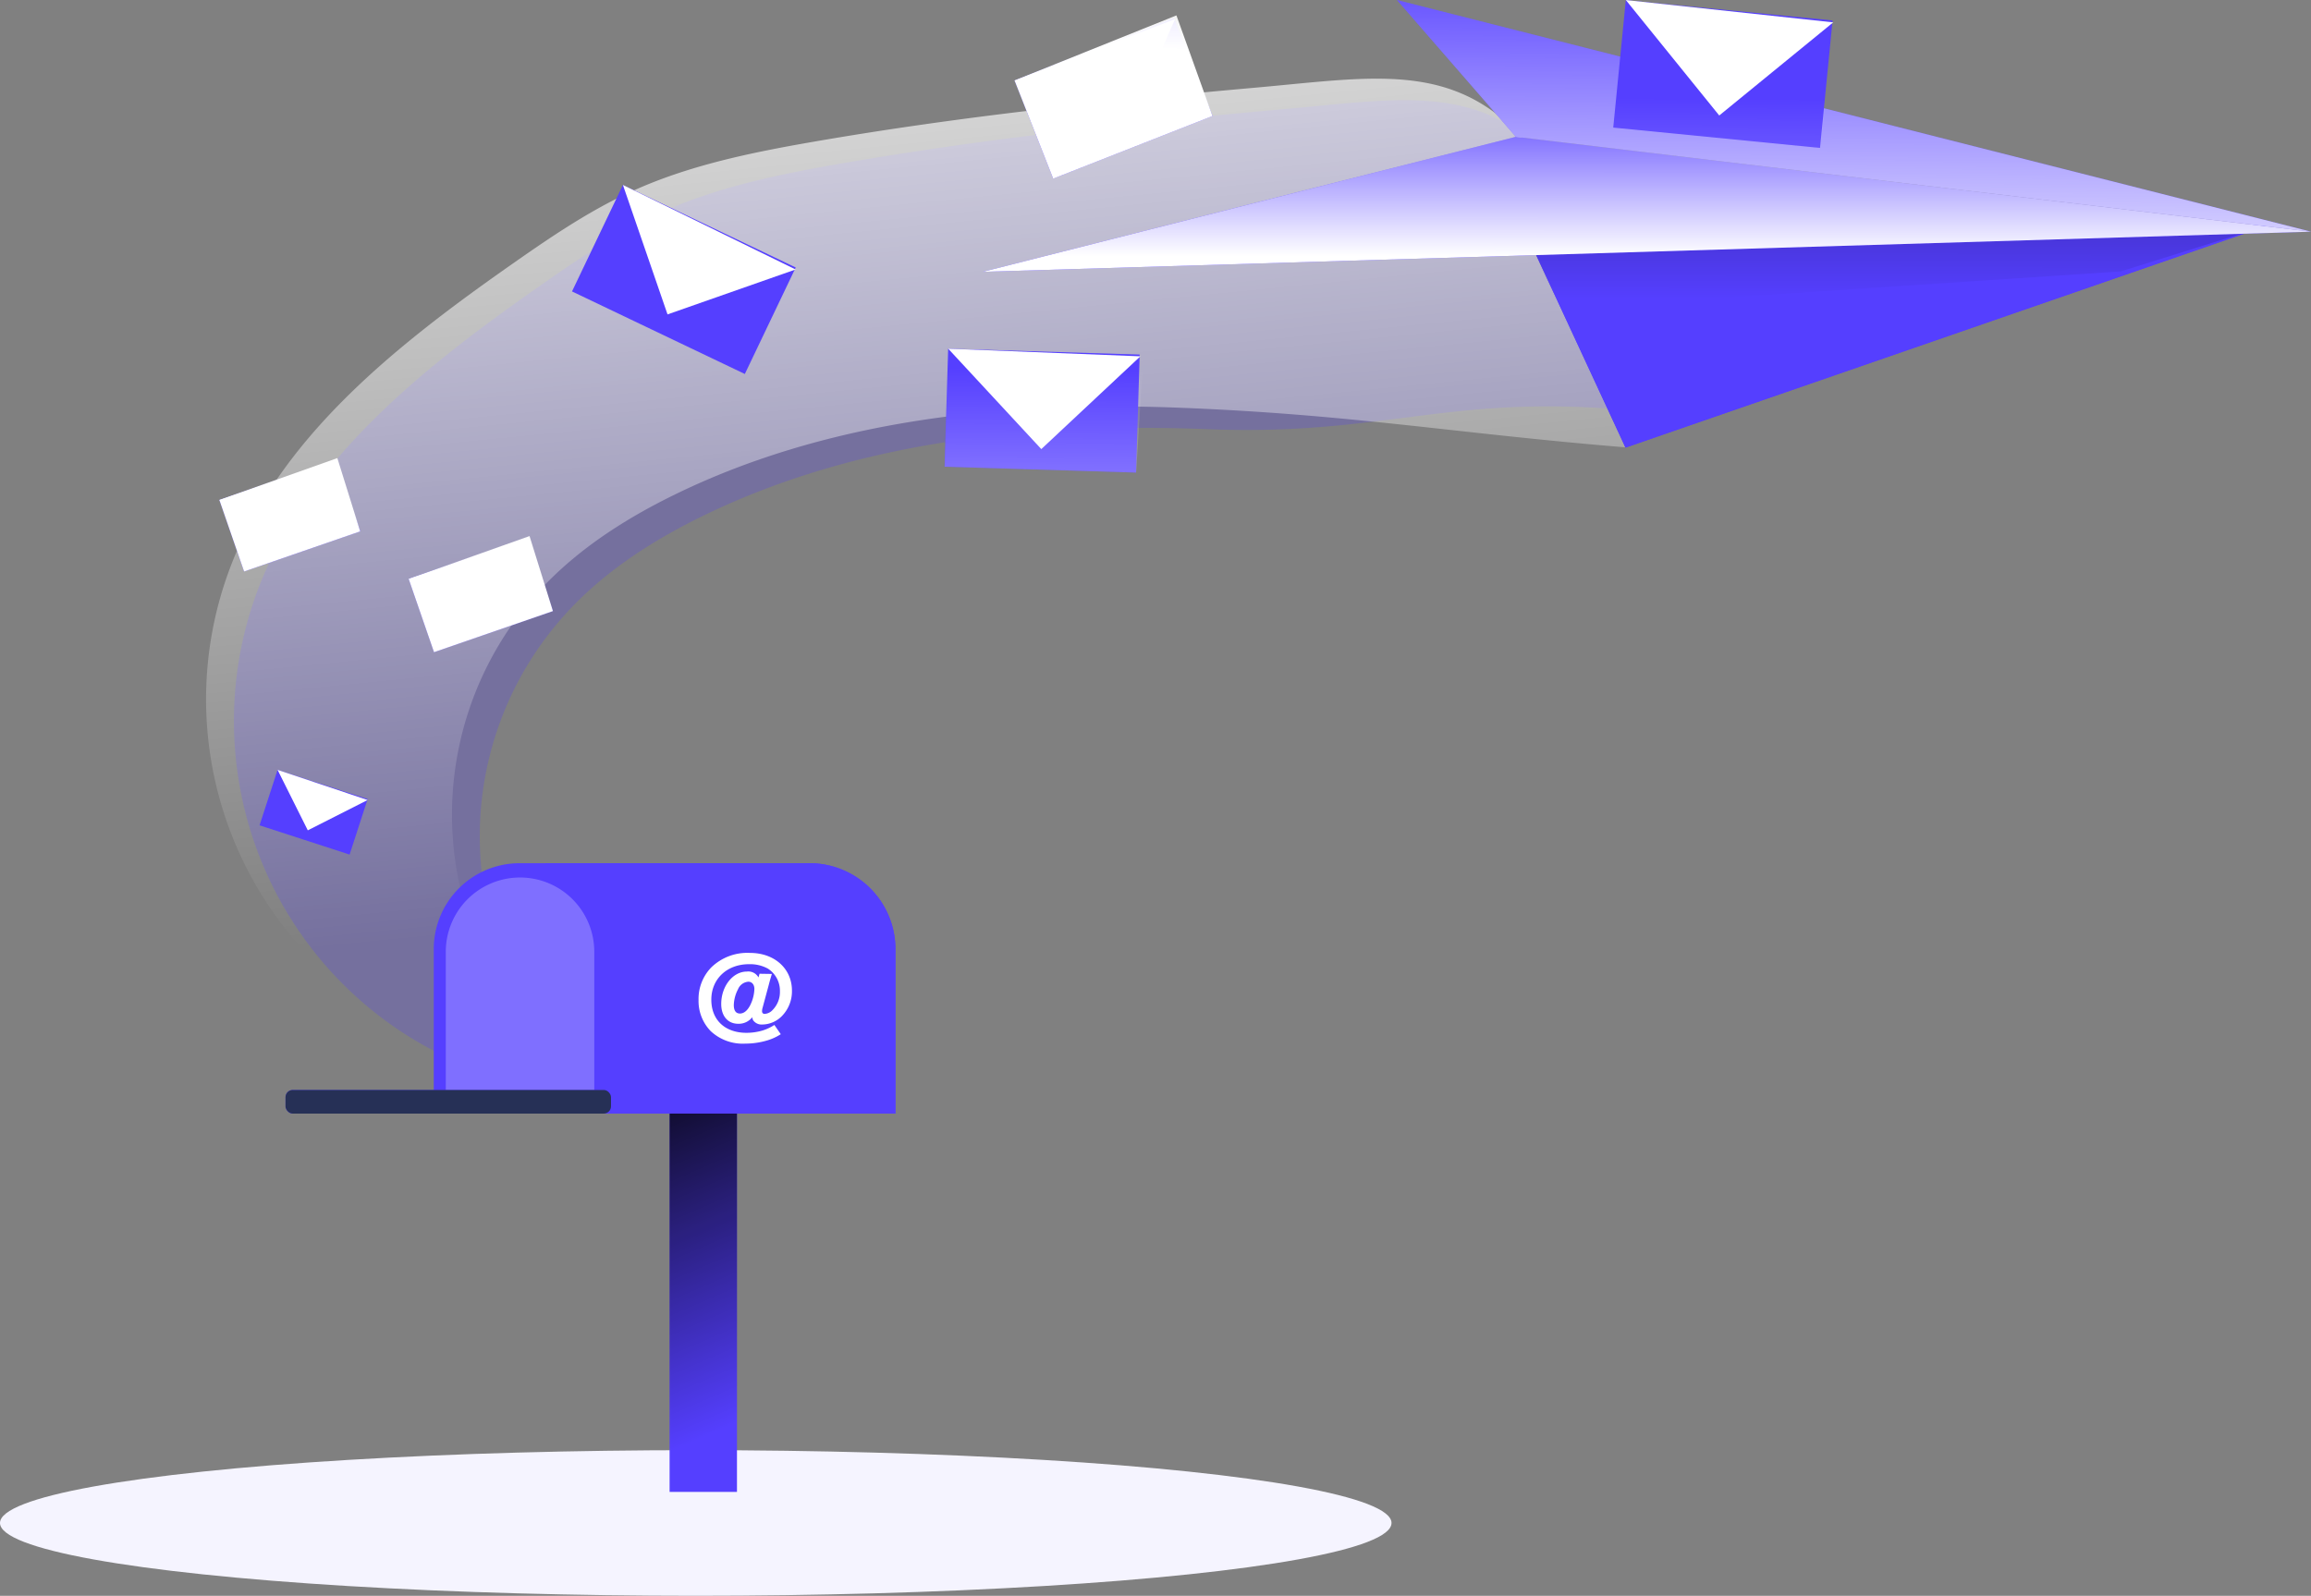 <svg xmlns="http://www.w3.org/2000/svg" xmlns:xlink="http://www.w3.org/1999/xlink" width="764.793" height="528.248" viewBox="0 0 764.793 528.248"><rect x="0" y="0" width="764.793" height="528.248" fill="#808080" stroke="none"/><defs><linearGradient id="a" x1="0.542" y1="0.818" x2="0.376" y2="-0.389" gradientUnits="objectBoundingBox"><stop offset="0" stop-color="#fff" stop-opacity="0"/><stop offset="0.95" stop-color="#fff"/></linearGradient><linearGradient id="b" x1="0.526" y1="0.869" x2="0.451" y2="-0.197" gradientUnits="objectBoundingBox"><stop offset="0" stop-color="#010101" stop-opacity="0"/><stop offset="0.95" stop-color="#010101"/></linearGradient><linearGradient id="c" x1="0.493" y1="0.888" x2="0.537" y2="-4.631" xlink:href="#b"/><linearGradient id="d" x1="0.523" y1="-0.183" x2="0.467" y2="1.485" xlink:href="#a"/><linearGradient id="e" x1="-1.767" y1="0.137" x2="-1.799" y2="3.545" xlink:href="#a"/><linearGradient id="f" x1="13.176" y1="-55.67" x2="13.143" y2="-51.467" xlink:href="#a"/><linearGradient id="g" x1="-7.976" y1="6.885" x2="-8.003" y2="9.115" xlink:href="#a"/><linearGradient id="h" x1="4.598" y1="-46.672" x2="4.562" y2="-43.412" xlink:href="#a"/><linearGradient id="i" x1="8.051" y1="-2.916" x2="8.023" y2="-0.53" xlink:href="#a"/><linearGradient id="j" x1="32.442" y1="-30.418" x2="32.408" y2="-26.956" xlink:href="#a"/><linearGradient id="k" x1="8.398" y1="-3.316" x2="8.37" y2="-0.93" xlink:href="#a"/><linearGradient id="l" x1="34.631" y1="-31.151" x2="34.597" y2="-27.691" xlink:href="#a"/><linearGradient id="m" x1="-11.759" y1="12.327" x2="-11.787" y2="14.788" xlink:href="#a"/><linearGradient id="n" x1="12.07" y1="-36.807" x2="12.036" y2="-33.361" xlink:href="#a"/><linearGradient id="o" x1="7.226" y1="-1.909" x2="7.198" y2="0.4" xlink:href="#a"/><linearGradient id="p" x1="26.211" y1="-31.32" x2="26.176" y2="-27.926" xlink:href="#a"/><linearGradient id="q" x1="-3.034" y1="0.635" x2="-3.064" y2="3.732" xlink:href="#a"/><linearGradient id="r" x1="10.98" y1="-50.594" x2="10.947" y2="-46.63" xlink:href="#a"/><linearGradient id="s" x1="0.503" y1="-0.339" x2="0.496" y2="2.798" gradientUnits="objectBoundingBox"><stop offset="0" stop-color="#fff" stop-opacity="0"/><stop offset="0.39" stop-color="#fff"/></linearGradient></defs><g transform="translate(-10299 -7793.143)"><ellipse cx="230.252" cy="24.102" rx="230.252" ry="24.102" transform="translate(10299 8273.187)" fill="#f5f4ff"/><g transform="translate(10327.999 7721.003)"><path d="M265.272,118.5c-20.458,3.554-41.031,7.748-59.917,16.38-14.136,6.437-27.026,15.249-39.753,24.16-38.361,26.879-77.59,57.722-93.691,101.717A123.191,123.191,0,0,0,186.289,426.192a109.531,109.531,0,0,1-10.336-160.52c12.317-12.956,27.649-22.719,43.717-30.564,51.367-25.061,110.153-30.925,167.269-28.681s78.95-11.269,135.951-6.552c-12.727-31.678,6.437-38.869-11.662-67.828-26.6-42.587-55.3-35.413-100.686-31.449C361.928,105,313.346,110.147,265.272,118.5Z" transform="translate(-16.018 7.791)" fill="#553fff" opacity="0.24"/><path d="M259.609,114.085c-20.458,3.554-41.031,7.748-59.917,16.38-14.119,6.437-27.026,15.249-39.737,24.16-38.361,26.9-77.59,57.738-93.675,101.734A123.191,123.191,0,0,0,180.643,421.792a109.514,109.514,0,0,1-10.319-160.438c12.3-12.956,27.632-22.719,43.7-30.564,51.383-25.061,110.169-30.925,167.285-28.681s90.284,8.419,147.236,13.1c-12.727-31.678-4.914-58.557-22.931-87.516-26.6-42.587-55.281-35.413-100.669-31.449C356.265,100.588,307.7,105.731,259.609,114.085Z" transform="translate(-19.61 5.015)" fill="url(#a)"/><rect width="22.293" height="137.523" transform="translate(192.597 428.479)" fill="#553fff"/><rect width="22.293" height="137.523" transform="translate(192.597 428.479)" fill="url(#b)"/><path d="M257.583,280.106V334.6H104.81V280.106a28.4,28.4,0,0,1,28.435-28.386h95.919a28.419,28.419,0,0,1,28.419,28.386Z" transform="translate(9.738 106.163)" fill="#553fff"/><path d="M112.2,249.48h0a24.569,24.569,0,0,1,24.569,24.569v53.267H87.63V274.082a24.569,24.569,0,0,1,24.569-24.6Z" transform="translate(30.898 113.136)" fill="#7f6fff"/><path d="M243.379,280.106v54.479H149.245V276.912c-2.817-15.069-13.431-22-22.145-25.192h87.844a28.419,28.419,0,0,1,28.435,28.386Z" transform="translate(23.958 106.163)" fill="#553fff"/><rect width="107.712" height="7.813" rx="2.39" transform="translate(65.491 432.95)" fill="#553fff"/><rect width="107.712" height="7.813" rx="2.39" transform="translate(65.491 432.95)" fill="#263056"/><path d="M182.57,276.821c-.213.7-.835,2.817-1.016,3.587l-2.08,7.715a3.521,3.521,0,0,0-.147,1.048.8.8,0,0,0,.917.868,3.882,3.882,0,0,0,2.179-.9,8.5,8.5,0,0,0,2.817-6.552,8.681,8.681,0,0,0-4-7.535,12.318,12.318,0,0,0-6.224-1.458c-7.338,0-12.481,4.914-12.481,11.744s4.635,10.974,11.646,10.974a18.838,18.838,0,0,0,5.323-.77,15.383,15.383,0,0,0,3.9-1.835l2.113,3.063a17.348,17.348,0,0,1-4.341,2.015,25.421,25.421,0,0,1-7.371,1.1,15.528,15.528,0,0,1-11.466-4.128,14.3,14.3,0,0,1-4.029-10.286,14.988,14.988,0,0,1,4.242-10.843,17.133,17.133,0,0,1,12.792-4.766c8.108,0,13.874,5.209,13.874,12.481a11.7,11.7,0,0,1-3.276,8.37,9.271,9.271,0,0,1-6.552,2.85,3.44,3.44,0,0,1-2.981-1.36,2.211,2.211,0,0,1-.311-1.065,5.684,5.684,0,0,1-4.668,2.178c-3.44,0-5.618-2.572-5.618-6.552,0-5.864,3.849-10.729,8.468-10.729a3.849,3.849,0,0,1,3.866,1.949l.344-1.228Zm-7.158,10.336a13.1,13.1,0,0,0,1.376-5.356c0-1.425-.786-2.408-2.015-2.408a4.029,4.029,0,0,0-3.407,2.506,12.088,12.088,0,0,0-1.392,5.209c0,1.851.7,2.817,2.031,2.817S174.5,288.925,175.412,287.156Z" transform="translate(43.867 117.719)" fill="#fff"/><path d="M551.84,117.59,338.675,191.315,306.08,121Z" transform="translate(170.261 28.995)" fill="#553fff"/><path d="M551.84,117.59,338.675,191.315,306.08,121Z" transform="translate(170.261 28.995)" fill="#553fff"/><path d="M316.94,145.321,502.6,132.987l49.237-15.4L306.08,121Z" transform="translate(170.261 28.995)" fill="url(#c)"/><path d="M279.8,72.14l302.5,76.689L319.16,117.43Z" transform="translate(153.495 0)" fill="#553fff"/><path d="M196.13,144.474,372.539,99.79l263.139,31.4Z" transform="translate(100.117 17.64)" fill="#553fff"/><path d="M279.8,72.14l302.5,76.689L319.16,117.43Z" transform="translate(153.495 0)" fill="url(#d)"/><rect width="63.406" height="39.082" transform="translate(284.785 187.574) rotate(1.75)" fill="#553fff"/><path d="M251.793,183.608l-63.373-1.933L189.6,142.61l64.618,1.458Z" transform="translate(95.198 44.957)" fill="url(#e)"/><path d="M189.14,142.61l30.81,33.234,32.792-30.712Z" transform="translate(95.657 44.957)" fill="url(#f)"/><rect width="63.406" height="39.082" transform="matrix(0.902, 0.431, -0.431, 0.902, 177.145, 133.361)" fill="#553fff"/><path d="M170.318,172.139l-57.2-27.37,16.871-35.249L188.5,136.956Z" transform="translate(47.16 23.847)" fill="url(#g)"/><path d="M123.42,109.52l14.758,42.849,42.39-14.873Z" transform="translate(53.731 23.847)" fill="url(#h)"/><rect width="41.637" height="25.667" transform="translate(106.247 263.76) rotate(-19.08)" fill="#553fff"/><path d="M127.877,205.311l-39.36,13.611L80.13,194.665l40-14.185Z" transform="translate(26.113 69.117)" fill="url(#i)"/><path d="M80.13,194.32l26.666,13.2,12.956-26.5Z" transform="translate(26.113 69.461)" fill="url(#j)"/><rect width="40.671" height="25.061" transform="translate(43.599 237.63) rotate(-19.08)" fill="#553fff"/><path d="M88.5,188.978,50.07,202.262l-8.19-23.685L80.929,164.72Z" transform="translate(1.711 59.063)" fill="url(#k)"/><path d="M41.88,178.239l26.044,12.907,12.645-25.9Z" transform="translate(1.711 59.401)" fill="url(#l)"/><rect width="31.334" height="19.312" transform="translate(62.865 326.977) rotate(18)" fill="#553fff"/><path d="M79.785,255.762,49.99,246.1l5.979-18.378L86.4,237.351Z" transform="translate(6.885 99.254)" fill="url(#m)"/><path d="M53.64,227.72l10.008,20.032,19.8-10.041Z" transform="translate(9.214 99.254)" fill="url(#n)"/><rect width="56.657" height="34.921" transform="translate(306.756 98.771) rotate(-21.47)" fill="#553fff"/><path d="M268.058,108.566,215.332,129.3l-12.792-32.5L256.118,75.25Z" transform="translate(104.206 1.984)" fill="url(#o)"/><path d="M202.54,96.327l37.018,16.445L255.659,76Z" transform="translate(104.206 2.463)" fill="url(#p)"/><rect width="68.762" height="42.39" transform="translate(509.036 72.181) rotate(5.62)" fill="#553fff"/><path d="M391.96,121.076l-68.45-6.732,4.16-42.194,69.794,6.323Z" transform="translate(181.38 0.006)" fill="url(#q)"/><path d="M326.05,72.15l30.908,38.214,37.722-30.826Z" transform="translate(183.001 0.006)" fill="url(#r)"/><path d="M196.13,144.474,372.539,99.79l263.139,31.4Z" transform="translate(100.117 17.64)" fill="url(#s)"/></g></g></svg>
